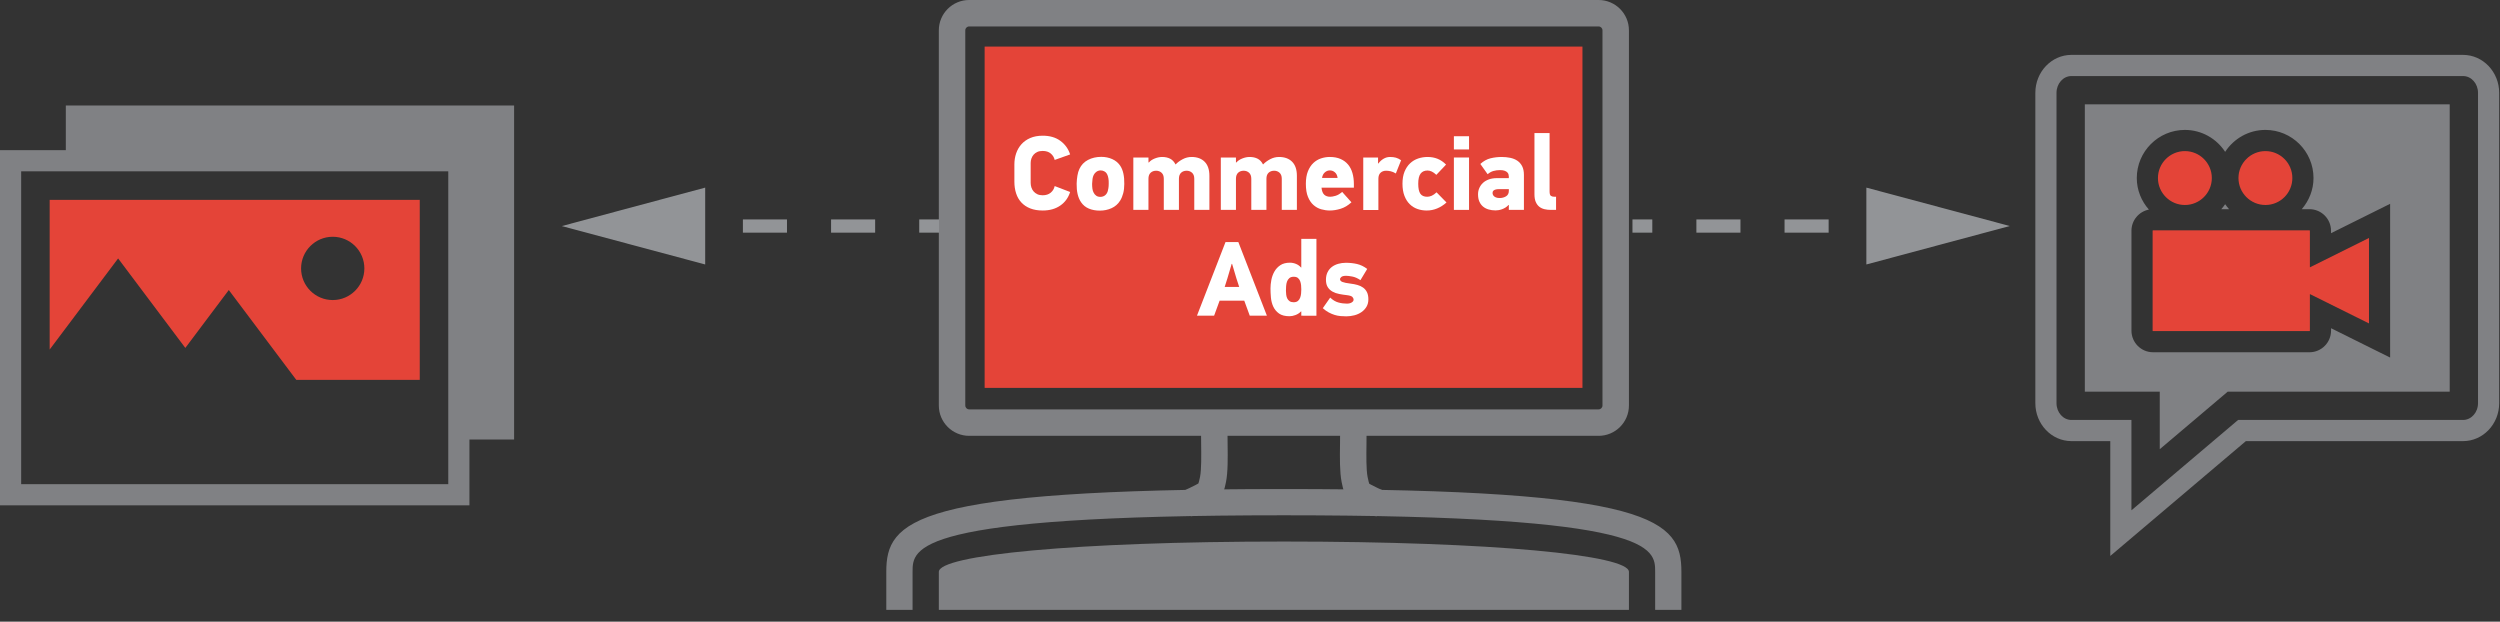<?xml version="1.0" encoding="utf-8"?>
<!-- Generator: Adobe Illustrator 17.0.0, SVG Export Plug-In . SVG Version: 6.00 Build 0)  -->
<!DOCTYPE svg PUBLIC "-//W3C//DTD SVG 1.1//EN" "http://www.w3.org/Graphics/SVG/1.1/DTD/svg11.dtd">
<svg version="1.1" id="Layer_1" xmlns="http://www.w3.org/2000/svg" xmlns:xlink="http://www.w3.org/1999/xlink" x="0px" y="0px"
	 width="189px" height="47px" viewBox="0 0 189 47" enable-background="new 0 0 189 47" xml:space="preserve">
<rect x="0" y="0" width="189" height="47" fill="#333333" stroke="none"/>
<g>
	<path fill="#808184" d="M90.038,39.037l-0.794-1.836c0.497-0.214,0.906-0.406,1.125-0.526l0.067-0.037
		c0.062-0.035,0.116-0.061,0.163-0.09c0.021-0.057,0.063-0.191,0.124-0.497c0.109-0.551,0.095-1.618,0.084-2.476
		c-0.009-0.639-0.017-1.241,0.019-1.677l1.994,0.164c-0.028,0.34-0.021,0.896-0.013,1.486c0.014,1.049,0.029,2.135-0.122,2.891
		c-0.236,1.194-0.527,1.534-1.282,1.95l-0.067,0.037C90.96,38.632,90.361,38.897,90.038,39.037z"/>
	<path fill="#808184" d="M104.05,39.043c-0.405-0.176-0.959-0.425-1.303-0.613l-0.047-0.026c-0.817-0.454-1.043-0.803-1.273-1.965
		c-0.15-0.757-0.136-1.826-0.122-2.859c0.008-0.578,0.015-1.124-0.013-1.464l1.993-0.162c0.036,0.434,0.028,1.026,0.02,1.653
		c-0.011,0.843-0.025,1.893,0.084,2.444c0.062,0.31,0.101,0.452,0.124,0.516c0.044,0.028,0.097,0.054,0.159,0.088
		c0.252,0.138,0.658,0.328,1.178,0.554L104.05,39.043z"/>
	<line fill="#808184" x1="88.346" y1="38.04" x2="105.799" y2="38.04"/>
	<rect x="74.438" y="3.522" fill="#E44438" width="45.196" height="25.802"/>
	<path fill="#808184" d="M120.854,0H73.267c-1.263,0-2.292,1.028-2.292,2.292v28.365c0,1.264,1.028,2.292,2.292,2.292h47.588
		c1.263,0,2.292-1.028,2.292-2.292V2.292C123.147,1.028,122.118,0,120.854,0z M121.147,30.657c0,0.161-0.131,0.292-0.292,0.292
		H73.268c-0.162,0-0.292-0.131-0.292-0.292V2.292C72.975,2.131,73.106,2,73.267,2h47.588c0.162,0,0.292,0.131,0.292,0.292V30.657z"
		/>
	<g>
		<g>
			<path fill="#FFFFFF" d="M80.902,14.515c-0.139,0.438-0.388,0.78-0.748,1.028s-0.802,0.372-1.324,0.372
				c-0.362,0-0.678-0.053-0.946-0.16c-0.269-0.106-0.491-0.256-0.669-0.448c-0.178-0.192-0.311-0.421-0.397-0.688
				c-0.088-0.267-0.131-0.56-0.131-0.88v-1.312c0-0.288,0.043-0.563,0.131-0.824c0.087-0.261,0.22-0.492,0.397-0.692
				s0.4-0.359,0.669-0.476c0.269-0.117,0.584-0.176,0.946-0.176c0.533,0,0.978,0.129,1.332,0.388
				c0.354,0.259,0.602,0.601,0.74,1.028l-1.168,0.416c-0.043-0.192-0.142-0.353-0.296-0.484c-0.155-0.131-0.36-0.196-0.616-0.196
				c-0.155,0-0.288,0.025-0.4,0.076c-0.111,0.051-0.205,0.119-0.279,0.204c-0.075,0.085-0.131,0.183-0.168,0.292
				c-0.038,0.109-0.057,0.22-0.057,0.332v1.512c0,0.123,0.019,0.24,0.057,0.352c0.037,0.112,0.093,0.211,0.168,0.296
				c0.074,0.085,0.168,0.155,0.279,0.208c0.112,0.053,0.245,0.08,0.4,0.08c0.251,0,0.454-0.065,0.612-0.196
				c0.157-0.131,0.257-0.297,0.3-0.5L80.902,14.515z"/>
			<path fill="#FFFFFF" d="M83.252,11.859c0.304,0,0.581,0.056,0.832,0.168c0.25,0.112,0.45,0.277,0.6,0.496
				c0.112,0.165,0.193,0.365,0.244,0.6s0.073,0.496,0.068,0.784c0,0.261-0.027,0.495-0.08,0.7c-0.054,0.205-0.128,0.388-0.225,0.548
				c-0.165,0.267-0.385,0.461-0.659,0.584c-0.275,0.123-0.569,0.184-0.885,0.184c-0.309,0-0.585-0.051-0.827-0.152
				c-0.243-0.101-0.439-0.261-0.589-0.48c-0.122-0.176-0.21-0.383-0.264-0.62s-0.077-0.5-0.072-0.788
				c0.006-0.203,0.024-0.403,0.057-0.6c0.031-0.197,0.082-0.368,0.151-0.512c0.139-0.299,0.354-0.525,0.648-0.68
				C82.545,11.936,82.879,11.859,83.252,11.859z M83.212,12.883c-0.112,0-0.215,0.031-0.308,0.092
				c-0.094,0.062-0.167,0.146-0.221,0.252c-0.043,0.085-0.071,0.184-0.088,0.296c-0.016,0.112-0.026,0.237-0.032,0.376
				c0,0.139,0.009,0.263,0.024,0.372s0.045,0.204,0.088,0.284c0.048,0.101,0.114,0.181,0.2,0.24
				c0.085,0.059,0.187,0.088,0.304,0.088c0.139,0,0.258-0.037,0.356-0.112s0.169-0.181,0.212-0.32
				c0.016-0.059,0.032-0.135,0.048-0.228c0.016-0.093,0.024-0.207,0.024-0.34c0.005-0.149-0.003-0.281-0.024-0.396
				s-0.046-0.201-0.072-0.26c-0.048-0.117-0.118-0.204-0.212-0.26C83.419,12.911,83.318,12.883,83.212,12.883z"/>
			<path fill="#FFFFFF" d="M90.287,15.867v-2.352c0-0.203-0.056-0.354-0.168-0.456c-0.112-0.101-0.248-0.152-0.408-0.152
				c-0.171,0-0.311,0.051-0.42,0.152c-0.109,0.102-0.164,0.253-0.164,0.456v2.352h-1.144v-2.352c0-0.203-0.057-0.354-0.168-0.456
				c-0.112-0.101-0.248-0.152-0.408-0.152c-0.171,0-0.311,0.051-0.42,0.152c-0.109,0.102-0.164,0.253-0.164,0.456v2.352H85.68v-3.96
				h1.144v0.368l0.033,0.008c0.102-0.123,0.248-0.223,0.44-0.3c0.191-0.077,0.378-0.116,0.56-0.116c0.234,0,0.437,0.044,0.607,0.132
				c0.17,0.088,0.306,0.233,0.407,0.436c0.149-0.155,0.33-0.288,0.542-0.4c0.211-0.112,0.435-0.168,0.67-0.168
				c0.417,0,0.746,0.12,0.987,0.36c0.24,0.24,0.361,0.595,0.361,1.064v2.576H90.287z"/>
			<path fill="#FFFFFF" d="M96.902,15.867v-2.352c0-0.203-0.056-0.354-0.168-0.456c-0.112-0.101-0.248-0.152-0.408-0.152
				c-0.171,0-0.311,0.051-0.42,0.152c-0.109,0.102-0.164,0.253-0.164,0.456v2.352h-1.144v-2.352c0-0.203-0.057-0.354-0.168-0.456
				c-0.112-0.101-0.248-0.152-0.408-0.152c-0.171,0-0.311,0.051-0.42,0.152c-0.109,0.102-0.164,0.253-0.164,0.456v2.352h-1.144
				v-3.96h1.144v0.368l0.033,0.008c0.102-0.123,0.248-0.223,0.44-0.3c0.191-0.077,0.378-0.116,0.56-0.116
				c0.234,0,0.437,0.044,0.607,0.132c0.17,0.088,0.306,0.233,0.407,0.436c0.149-0.155,0.33-0.288,0.542-0.4
				c0.211-0.112,0.435-0.168,0.67-0.168c0.417,0,0.746,0.12,0.987,0.36c0.24,0.24,0.361,0.595,0.361,1.064v2.576H96.902z"/>
			<path fill="#FFFFFF" d="M99.906,14.187c0.026,0.253,0.096,0.431,0.208,0.534c0.112,0.103,0.264,0.154,0.456,0.154
				c0.102,0,0.234-0.024,0.4-0.072c0.165-0.048,0.33-0.147,0.496-0.296l0.703,0.787c-0.256,0.237-0.527,0.399-0.815,0.488
				s-0.561,0.133-0.816,0.133c-0.219,0-0.436-0.031-0.651-0.092c-0.217-0.061-0.411-0.168-0.584-0.32
				c-0.174-0.152-0.313-0.357-0.42-0.616c-0.107-0.259-0.16-0.588-0.16-0.988c0-0.373,0.052-0.689,0.155-0.948
				c0.104-0.259,0.242-0.468,0.412-0.628c0.171-0.16,0.364-0.276,0.58-0.348s0.437-0.108,0.66-0.108
				c0.314,0,0.587,0.051,0.816,0.152c0.229,0.101,0.418,0.241,0.567,0.42s0.261,0.393,0.332,0.644
				c0.072,0.251,0.108,0.525,0.108,0.824v0.28H99.906z M101.122,13.451c-0.021-0.181-0.088-0.321-0.199-0.42
				c-0.112-0.099-0.24-0.148-0.385-0.148c-0.144,0-0.271,0.051-0.384,0.152s-0.182,0.24-0.208,0.416H101.122z"/>
			<path fill="#FFFFFF" d="M104.79,12.907c-0.171,0-0.311,0.051-0.42,0.152c-0.109,0.102-0.164,0.253-0.164,0.456v2.36h-1.144
				v-3.968h1.119v0.448l0.024,0.008c0.102-0.144,0.229-0.263,0.384-0.356c0.155-0.093,0.32-0.14,0.496-0.14
				c0.165,0,0.312,0.017,0.44,0.052s0.261,0.1,0.399,0.196l-0.399,1c-0.139-0.085-0.27-0.141-0.393-0.168
				C105.012,12.92,104.897,12.907,104.79,12.907z"/>
			<path fill="#FFFFFF" d="M108.646,15.759c-0.253,0.104-0.516,0.156-0.788,0.156c-0.245,0-0.479-0.039-0.699-0.116
				c-0.222-0.077-0.416-0.198-0.584-0.364c-0.169-0.165-0.302-0.376-0.4-0.632c-0.099-0.256-0.148-0.56-0.148-0.912
				c0-0.357,0.053-0.663,0.156-0.916c0.104-0.253,0.244-0.463,0.42-0.628s0.379-0.287,0.608-0.364
				c0.229-0.077,0.467-0.116,0.712-0.116c0.271,0,0.522,0.045,0.752,0.136c0.229,0.091,0.445,0.237,0.647,0.44l-0.735,0.776
				c-0.123-0.117-0.239-0.201-0.349-0.252c-0.109-0.051-0.214-0.076-0.315-0.076c-0.229,0-0.404,0.077-0.524,0.232
				c-0.12,0.155-0.18,0.411-0.18,0.768c0,0.352,0.054,0.604,0.16,0.756c0.106,0.152,0.28,0.228,0.52,0.228
				c0.106,0,0.219-0.025,0.336-0.076c0.117-0.051,0.24-0.137,0.368-0.26l0.752,0.768C109.135,15.504,108.9,15.655,108.646,15.759z"
				/>
			<path fill="#FFFFFF" d="M109.914,11.299v-1h1.145v1H109.914z M109.914,15.867v-3.96h1.145v3.96H109.914z"/>
			<path fill="#FFFFFF" d="M114.067,15.867v-0.365l-0.024-0.008c-0.069,0.079-0.146,0.146-0.232,0.198
				c-0.085,0.053-0.172,0.095-0.26,0.127c-0.088,0.032-0.175,0.054-0.26,0.068c-0.085,0.013-0.16,0.02-0.224,0.02
				c-0.192,0-0.37-0.024-0.532-0.072c-0.163-0.048-0.303-0.121-0.42-0.22s-0.21-0.224-0.276-0.376c-0.066-0.152-0.1-0.335-0.1-0.548
				c0-0.165,0.031-0.323,0.096-0.472s0.156-0.28,0.276-0.392s0.269-0.2,0.447-0.264s0.383-0.096,0.612-0.096h0.896v-0.128
				c0-0.042-0.007-0.092-0.021-0.148s-0.043-0.108-0.088-0.156c-0.045-0.048-0.112-0.089-0.2-0.124
				c-0.088-0.035-0.207-0.052-0.355-0.052c-0.182,0-0.35,0.023-0.504,0.068c-0.155,0.045-0.299,0.127-0.433,0.244l-0.552-0.776
				c0.24-0.219,0.497-0.361,0.771-0.428c0.275-0.067,0.554-0.1,0.837-0.1c0.229,0,0.446,0.021,0.653,0.064
				c0.206,0.043,0.386,0.116,0.539,0.22c0.152,0.104,0.273,0.243,0.362,0.416c0.089,0.173,0.133,0.391,0.133,0.652v2.648H114.067z
				 M114.067,14.299h-0.752c-0.102,0-0.185,0.01-0.248,0.029c-0.064,0.019-0.114,0.043-0.148,0.073
				c-0.035,0.03-0.058,0.062-0.068,0.097c-0.011,0.035-0.016,0.069-0.016,0.101c0,0.027,0.007,0.061,0.021,0.101
				c0.013,0.041,0.038,0.081,0.075,0.122c0.037,0.04,0.093,0.075,0.164,0.105c0.072,0.03,0.167,0.044,0.284,0.044
				c0.176,0,0.335-0.043,0.477-0.129c0.141-0.086,0.212-0.224,0.212-0.413V14.299z"/>
			<path fill="#FFFFFF" d="M117.23,15.867c-0.16,0-0.314-0.017-0.464-0.052s-0.28-0.096-0.393-0.184
				c-0.111-0.088-0.201-0.208-0.268-0.36c-0.066-0.152-0.1-0.345-0.1-0.58v-4.632h1.144v4.416c0,0.176,0.033,0.287,0.1,0.332
				c0.067,0.045,0.153,0.068,0.261,0.068h0.128v0.992H117.23z"/>
			<path fill="#FFFFFF" d="M94.482,23.867l-0.416-1.136h-1.863l-0.416,1.136H90.49l2.159-5.568h0.969l2.16,5.568H94.482z
				 M93.474,21.051l-0.328-1.104h-0.031l-0.32,1.088l-0.208,0.656h1.096L93.474,21.051z"/>
			<path fill="#FFFFFF" d="M98.378,23.867v-0.312l-0.016-0.016c-0.117,0.123-0.256,0.215-0.416,0.276s-0.312,0.092-0.456,0.092
				c-0.342,0-0.608-0.069-0.8-0.208c-0.192-0.139-0.336-0.313-0.433-0.524c-0.096-0.211-0.154-0.439-0.176-0.684
				s-0.032-0.475-0.032-0.688c0-0.197,0.021-0.409,0.064-0.636c0.043-0.227,0.118-0.437,0.228-0.632
				c0.109-0.195,0.259-0.356,0.448-0.484c0.189-0.128,0.434-0.192,0.732-0.192c0.154,0,0.307,0.031,0.456,0.092
				s0.277,0.153,0.384,0.276l0.016-0.008v-2.16h1.145v5.808H98.378z M98.378,21.883c0-0.101-0.005-0.208-0.016-0.32
				s-0.035-0.216-0.072-0.312s-0.093-0.175-0.168-0.236c-0.074-0.061-0.179-0.092-0.312-0.092c-0.145,0-0.256,0.035-0.336,0.104
				c-0.08,0.07-0.139,0.157-0.177,0.264c-0.037,0.107-0.06,0.223-0.067,0.348c-0.008,0.125-0.013,0.241-0.013,0.348
				c0,0.096,0.007,0.196,0.021,0.3c0.013,0.104,0.04,0.198,0.08,0.28c0.04,0.083,0.099,0.151,0.176,0.204s0.18,0.08,0.308,0.08
				c0.134,0,0.239-0.032,0.316-0.096s0.135-0.145,0.172-0.244s0.062-0.204,0.072-0.316C98.373,22.083,98.378,21.979,98.378,21.883z"
				/>
			<path fill="#FFFFFF" d="M103.449,22.627c0,0.213-0.046,0.4-0.14,0.56c-0.094,0.16-0.219,0.295-0.376,0.404
				s-0.336,0.191-0.536,0.244s-0.406,0.08-0.62,0.08c-0.149,0-0.297-0.007-0.443-0.02c-0.147-0.013-0.294-0.043-0.44-0.088
				c-0.146-0.045-0.295-0.108-0.444-0.188c-0.149-0.08-0.298-0.187-0.447-0.32l0.56-0.8c0.197,0.187,0.402,0.309,0.616,0.368
				c0.213,0.059,0.429,0.088,0.647,0.088c0.145,0,0.265-0.029,0.36-0.088c0.096-0.059,0.145-0.128,0.145-0.208
				c0-0.075-0.03-0.144-0.089-0.208s-0.194-0.109-0.407-0.136c-0.197-0.021-0.393-0.051-0.584-0.088
				c-0.192-0.037-0.363-0.097-0.513-0.18c-0.149-0.083-0.269-0.195-0.359-0.336s-0.137-0.329-0.137-0.564
				c0-0.213,0.04-0.401,0.12-0.564s0.188-0.296,0.324-0.4s0.296-0.183,0.48-0.236c0.184-0.053,0.377-0.08,0.58-0.08
				c0.304,0,0.586,0.031,0.848,0.092c0.261,0.061,0.518,0.185,0.768,0.372l-0.512,0.848c-0.213-0.144-0.419-0.235-0.616-0.272
				s-0.352-0.056-0.464-0.056c-0.171,0-0.291,0.028-0.36,0.084c-0.069,0.056-0.104,0.113-0.104,0.172
				c0,0.091,0.059,0.16,0.176,0.208s0.325,0.091,0.624,0.128c0.182,0.021,0.354,0.055,0.517,0.1c0.162,0.045,0.305,0.112,0.428,0.2
				c0.122,0.088,0.22,0.204,0.292,0.348C103.414,22.235,103.449,22.413,103.449,22.627z"/>
		</g>
	</g>
	<path fill="#808184" d="M123.147,46.107v-2.875c0-1.264-10.256-2.292-26.087-2.292s-26.084,1.028-26.084,2.292v2.875H123.147z"/>
	<path fill="#808184" d="M68.99,46.107v-2.875c0-1.805,0-4.277,28.069-4.277c28.071,0,28.071,2.472,28.071,4.277v2.875h1.984v-2.875
		c0-3.896-2.023-6.261-30.056-6.261c-28.031,0-30.054,2.365-30.054,6.261v2.875H68.99z"/>
</g>
<g>
	<polygon fill="#808184" points="4.976,7.976 4.976,12.152 34.689,12.152 34.689,33.227 38.866,33.227 38.866,7.976 	"/>
	<path fill="#808184" d="M35.489,38.203H0V11.352h35.489V38.203z M1.6,36.603h32.289V12.952H1.6V36.603z"/>
	<path fill="#E44438" d="M3.755,15.108v11.317l5.175-6.887l5.08,6.765l3.287-4.377l4.184,5.571l0.919,1.223h9.333V15.108H3.755z
		 M25.154,22.684c-1.32,0-2.392-1.071-2.392-2.392c0-1.32,1.072-2.393,2.392-2.393c1.321,0,2.392,1.073,2.392,2.393
		C27.546,21.613,26.475,22.684,25.154,22.684z"/>
</g>
<g>
	<path fill="#808184" d="M159.537,42.03v-8.682h-2.936c-1.505,0-2.729-1.286-2.729-2.867V7.018c0-1.582,1.223-2.869,2.729-2.869
		h29.605c1.506,0,2.732,1.287,2.732,2.869v23.464c0,1.581-1.225,2.867-2.732,2.867h-16.419L159.537,42.03z M156.601,5.749
		c-0.622,0-1.129,0.569-1.129,1.269v23.464c0,0.699,0.506,1.267,1.129,1.267h4.536v6.83l8.064-6.83h17.005
		c0.624,0,1.132-0.568,1.132-1.267V7.018c0-0.7-0.507-1.269-1.132-1.269H156.601z"/>
	<path fill="#E44438" d="M162.768,17.414c-0.016,0-0.03,0.014-0.03,0.03v7.555c0,0.021,0.015,0.031,0.03,0.031h11.83
		c0.014,0,0.029-0.008,0.029-0.031v-2.768l4.469,2.22V17.99l-4.469,2.221v-2.766c0-0.017-0.013-0.03-0.029-0.03H162.768z"/>
	<path fill="#E44438" d="M165.178,11.423c-1.123,0-2.037,0.914-2.037,2.037c0,1.123,0.914,2.037,2.037,2.037
		c1.122,0,2.036-0.914,2.036-2.037C167.214,12.336,166.301,11.423,165.178,11.423z"/>
	<g>
		<path fill="#808184" d="M157.613,7.89v21.718h5.665v4.352l5.139-4.352h16.78V7.89H157.613z M180.696,27.033l-4.469-2.22v0.186
			c0,0.899-0.731,1.631-1.629,1.631h-11.83c-0.898,0-1.63-0.732-1.63-1.631v-7.555c0-0.792,0.568-1.452,1.317-1.599
			c-0.562-0.64-0.914-1.469-0.914-2.386c0-2.005,1.631-3.637,3.637-3.637c1.275,0,2.394,0.663,3.043,1.658
			c0.65-0.996,1.771-1.658,3.046-1.658c2.004,0,3.634,1.631,3.634,3.637c0,0.902-0.342,1.718-0.888,2.355h0.583
			c0.898,0,1.629,0.731,1.629,1.63v0.185l4.469-2.221V27.033z"/>
		<path fill="#808184" d="M168.518,15.814c-0.104-0.121-0.208-0.242-0.296-0.376c-0.088,0.134-0.191,0.255-0.295,0.376H168.518z"/>
	</g>
	<path fill="#E44438" d="M171.268,11.423c-1.125,0-2.04,0.914-2.04,2.037c0,1.123,0.915,2.037,2.04,2.037
		c1.122,0,2.034-0.914,2.034-2.037C173.303,12.336,172.39,11.423,171.268,11.423z"/>
</g>
<g>
	<rect x="141.578" y="16.589" fill="#929497" width="1.5" height="1"/>
	<path fill="#929497" d="M138.245,17.589h-3.333v-1h3.333V17.589z M131.579,17.589h-3.332v-1h3.332V17.589z"/>
	<rect x="123.414" y="16.589" fill="#929497" width="1.5" height="1"/>
	<g>
		<polygon fill="#929497" points="141.097,14.184 151.938,17.087 141.097,19.994 		"/>
	</g>
</g>
<g>
	<rect x="51.33" y="16.589" fill="#929497" width="1.5" height="1"/>
	<path fill="#929497" d="M66.161,17.589h-3.332v-1h3.332V17.589z M59.496,17.589h-3.333v-1h3.333V17.589z"/>
	<rect x="69.494" y="16.589" fill="#929497" width="1.5" height="1"/>
	<g>
		<polygon fill="#929497" points="53.312,19.994 42.471,17.091 53.312,14.184 		"/>
	</g>
</g>
</svg>
